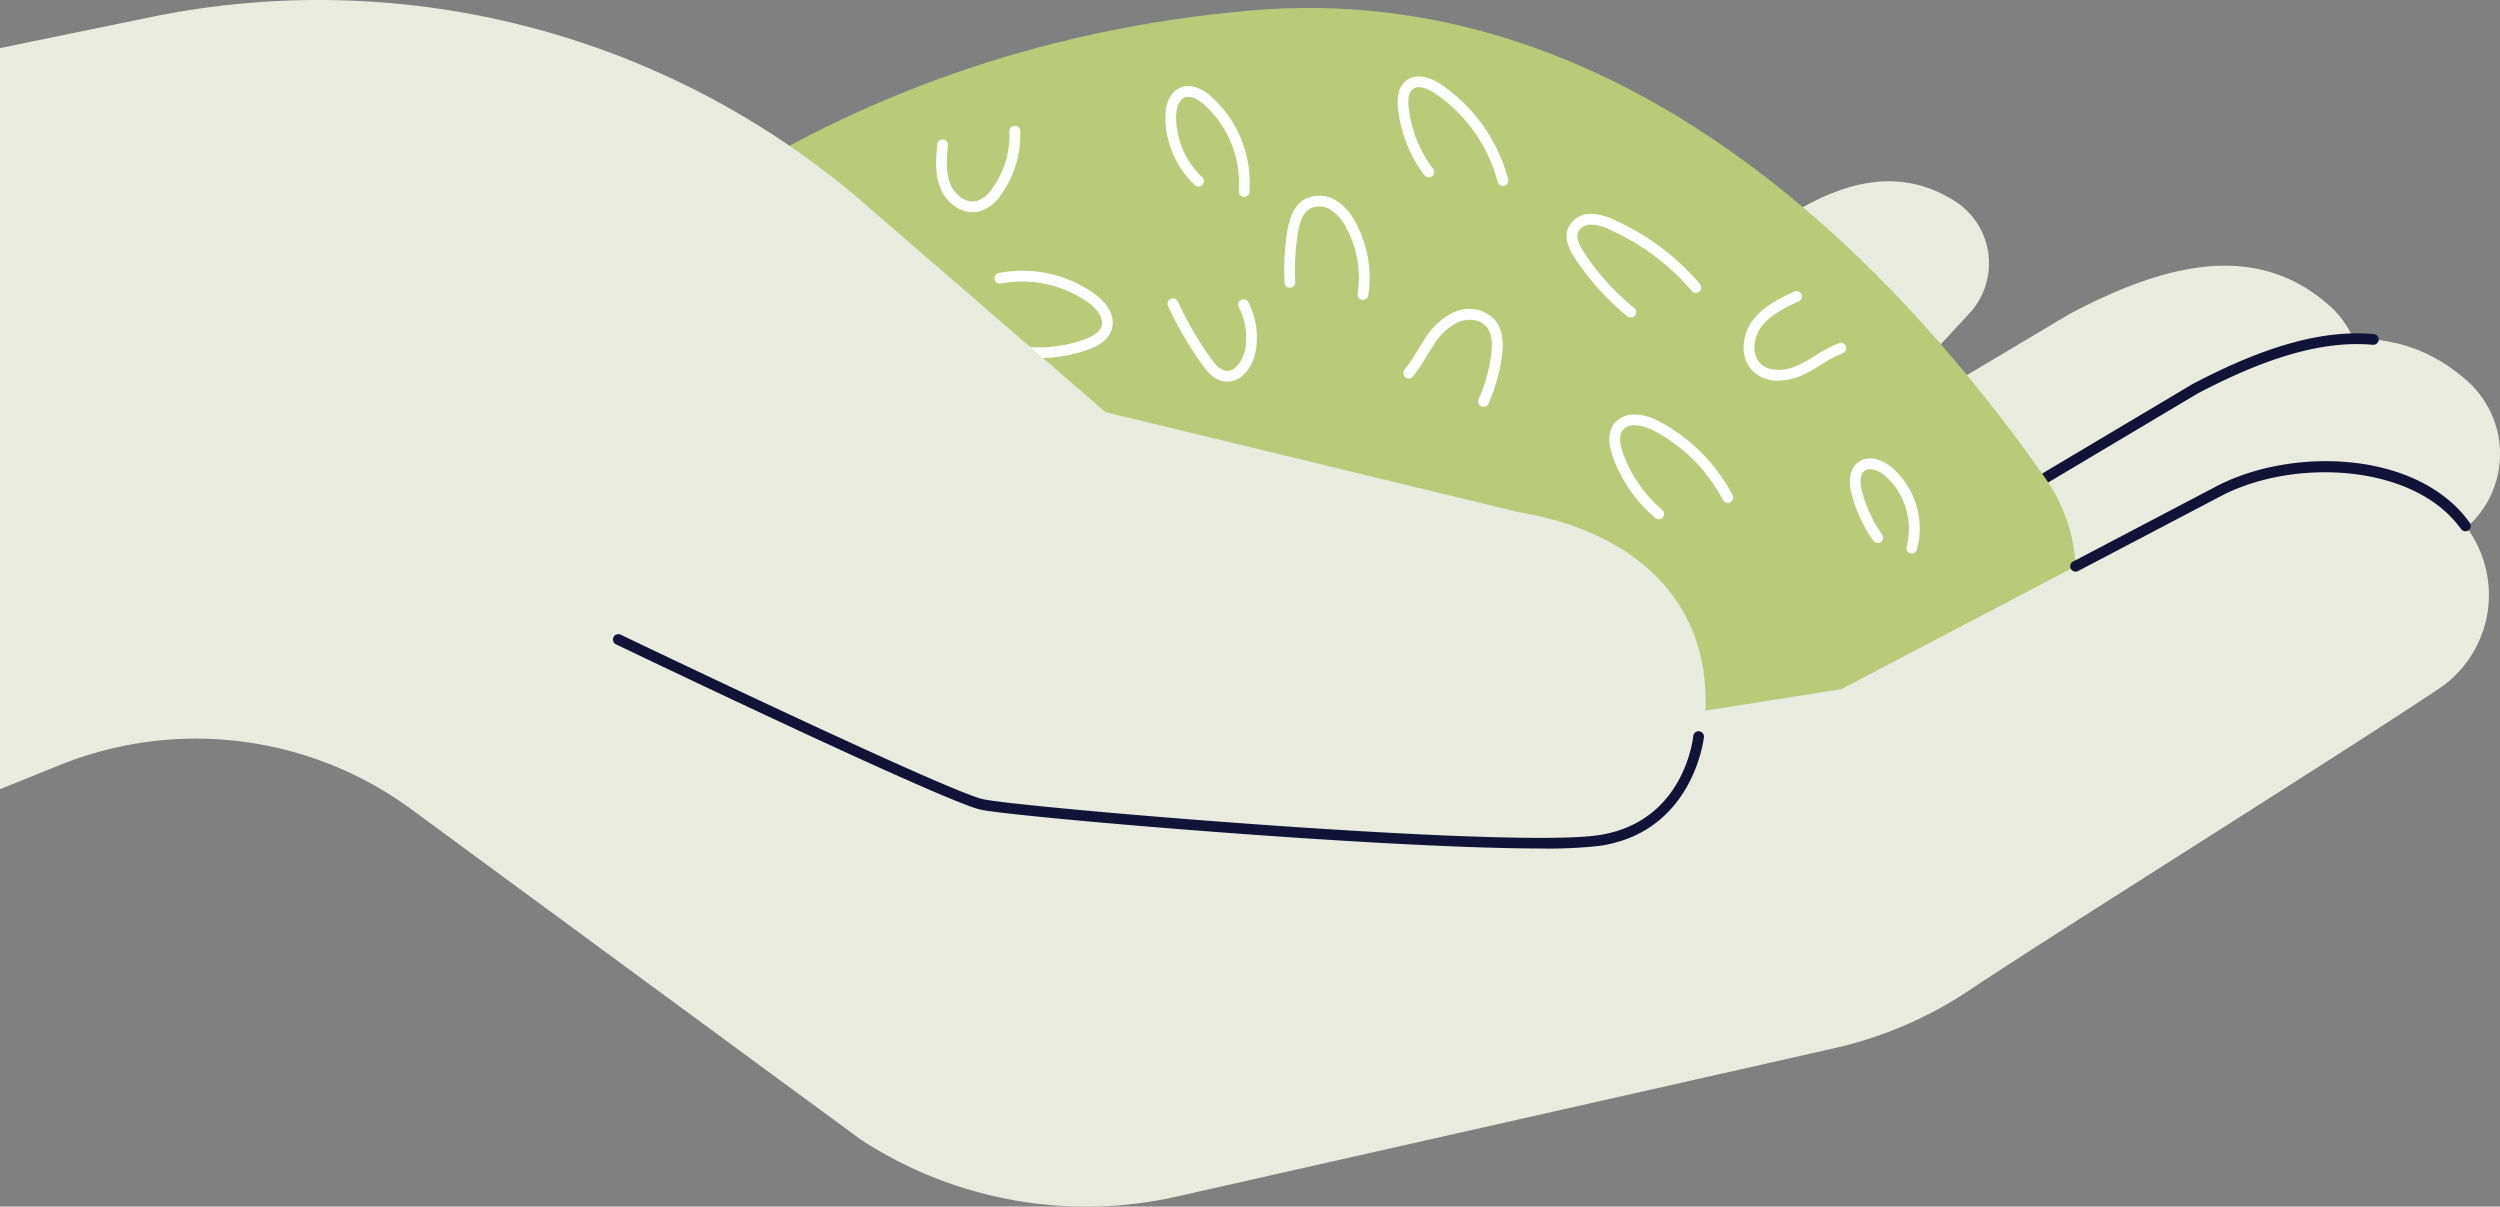 <?xml version="1.0" encoding="UTF-8"?>
<svg xmlns="http://www.w3.org/2000/svg" xmlns:xlink="http://www.w3.org/1999/xlink" id="Group_75" data-name="Group 75" width="469.79" height="226.744" viewBox="0 0 469.79 226.744">
  <rect x="0" y="0" width="469.79" height="226.744" fill="#808080" stroke="none"/>
  <defs>
    <clipPath id="clip-path">
      <rect id="Rectangle_80" data-name="Rectangle 80" width="469.79" height="226.743" fill="none"></rect>
    </clipPath>
  </defs>
  <g id="Group_74" data-name="Group 74" clip-path="url(#clip-path)">
    <path id="Path_884" data-name="Path 884" d="M236.011,74.88l15.1-16.3a13.858,13.858,0,0,0-2.747-21.118c-12.439-7.879-25.325-2.178-38.01,7.444L166.367,82.064,95.135,101.677l19.191,54.089L212.9,98.455Z" transform="translate(118.963 0.317)" fill="#e8ebde"></path>
    <path id="Path_885" data-name="Path 885" d="M206.451,100.975l22.115-17.132a17.452,17.452,0,0,0,.938-26.8c-13.832-12.357-31.016-7.934-48.758,1.4l-62.3,37.085L25.9,105.192l12.7,71.161L172.882,125.5Z" transform="translate(208.321 0.464)" fill="#e8ebde"></path>
    <path id="Path_886" data-name="Path 886" d="M189.753,117.2,213,99.2a18.342,18.342,0,0,0,.985-28.171c-14.536-12.987-32.6-8.339-51.244,1.475L97.26,111.476,0,121.635l13.349,74.789,141.123-53.451Z" transform="translate(249.691 0.592)" fill="#e8ebde"></path>
    <path id="Path_887" data-name="Path 887" d="M23.593,112.495a1,1,0,0,0,.516-.142L89.585,73.378c13.421-7.062,23.906-9.982,32.951-9.165a1.009,1.009,0,1,0,.182-2.011c-9.458-.853-20.293,2.139-34.12,9.416l-65.522,39a1.01,1.01,0,0,0,.518,1.877" transform="translate(323.359 0.582)" fill="#111436"></path>
    <path id="Path_888" data-name="Path 888" d="M370.781,139.3c25.5,0,40.272-28.708,25.622-49.579C367.09,47.965,316.157-4.1,247.039,1.966c-82.2,7.211-133.529,53.3-161.9,90.121C70.28,111.368,84,139.3,108.345,139.3Z" transform="translate(-12.137 0.014)" fill="#b9ca78"></path>
    <path id="Path_889" data-name="Path 889" d="M200.76,75.913a1.009,1.009,0,0,0,.923-.6,32.686,32.686,0,0,0,2.5-8.738c.284-2.026.451-4.962-1.362-7.061a6.673,6.673,0,0,0-7.619-1.384A12.856,12.856,0,0,0,189.69,63.2c-.469.7-.91,1.423-1.35,2.145a30.962,30.962,0,0,1-2.448,3.626,1.01,1.01,0,0,0,1.559,1.283,32.93,32.93,0,0,0,2.611-3.858c.426-.7.851-1.395,1.3-2.072a10.973,10.973,0,0,1,4.623-4.331c1.664-.7,4.02-.641,5.3.845.972,1.124,1.255,2.86.89,5.46a30.64,30.64,0,0,1-2.347,8.2,1.011,1.011,0,0,0,.923,1.419" transform="translate(78.024 0.54)" fill="#fff"></path>
    <path id="Path_890" data-name="Path 890" d="M225.252,56a1.01,1.01,0,0,0,1-.855,21.826,21.826,0,0,0-2.243-13.41,10.884,10.884,0,0,0-3.618-4.273,5.994,5.994,0,0,0-5.9-.469c-2.493,1.315-3.208,4.321-3.529,6.467a47.156,47.156,0,0,0-.457,9.286,1.009,1.009,0,1,0,2.015-.1,45.125,45.125,0,0,1,.439-8.887c.407-2.722,1.192-4.305,2.474-4.98a3.96,3.96,0,0,1,3.872.385,8.954,8.954,0,0,1,2.917,3.513,19.78,19.78,0,0,1,2.034,12.16,1.01,1.01,0,0,0,.844,1.152,1.03,1.03,0,0,0,.156.012" transform="translate(30.874 0.342)" fill="#fff"></path>
    <path id="Path_891" data-name="Path 891" d="M266.541,66.82a27.765,27.765,0,0,0,9.129-1.533c2.637-.921,4.162-2.222,4.659-3.978.636-2.242-.66-4.752-3.467-6.714a23.4,23.4,0,0,0-17.783-3.772,1.009,1.009,0,0,0,.386,1.981,21.655,21.655,0,0,1,16.241,3.445c1.6,1.117,3.141,2.889,2.682,4.51-.3,1.077-1.412,1.934-3.382,2.622a25.864,25.864,0,0,1-15.454.456A1.01,1.01,0,0,0,259,65.779a27.666,27.666,0,0,0,7.542,1.041" transform="translate(-71.384 0.473)" fill="#fff"></path>
    <path id="Path_892" data-name="Path 892" d="M152.025,96.853a1.009,1.009,0,0,0,.654-1.779,25.135,25.135,0,0,1-7.367-10.646c-.711-1.979-.723-3.436-.035-4.329,1.293-1.684,4.368-.679,5.98.181a31.261,31.261,0,0,1,12.866,12.97,1.01,1.01,0,0,0,1.79-.935A33.306,33.306,0,0,0,152.206,78.5c-2.7-1.438-6.549-2.205-8.529.369-1.134,1.475-1.222,3.575-.265,6.243a27.16,27.16,0,0,0,7.961,11.5,1,1,0,0,0,.653.24" transform="translate(159.67 0.724)" fill="#fff"></path>
    <path id="Path_893" data-name="Path 893" d="M160.784,59.287a1.009,1.009,0,0,0,.638-1.792,46.189,46.189,0,0,1-9.456-10.485c-1.116-1.7-1.454-2.915-1.062-3.819a2.723,2.723,0,0,1,2.416-1.354,8.466,8.466,0,0,1,3.475.929,43.335,43.335,0,0,1,15.434,11.526,1.009,1.009,0,1,0,1.538-1.306,45.357,45.357,0,0,0-16.157-12.067,10.242,10.242,0,0,0-4.339-1.1,4.623,4.623,0,0,0-4.22,2.568c-.9,2.084.267,4.269,1.226,5.73a48.191,48.191,0,0,0,9.869,10.943,1,1,0,0,0,.637.227" transform="translate(145.657 0.374)" fill="#fff"></path>
    <path id="Path_894" data-name="Path 894" d="M204.411,34.809a1,1,0,0,0,.253-.032,1.01,1.01,0,0,0,.725-1.23,31.174,31.174,0,0,0-12.544-17.767c-2.566-1.737-4.965-2.026-6.583-.789-1.315,1.005-1.842,2.783-1.568,5.283a25.392,25.392,0,0,0,4.994,12.555,1.01,1.01,0,0,0,1.61-1.219,23.369,23.369,0,0,1-4.6-11.556c-.192-1.748.073-2.912.787-3.458,1.289-.986,3.561.407,4.225.857a29.117,29.117,0,0,1,11.72,16.6,1.011,1.011,0,0,0,.977.757" transform="translate(78.012 0.134)" fill="#fff"></path>
    <path id="Path_895" data-name="Path 895" d="M128.214,71.019a11.314,11.314,0,0,0,4.526-1.013,31.533,31.533,0,0,0,3.531-1.968,23.7,23.7,0,0,1,4.07-2.163,1.009,1.009,0,1,0-.707-1.891,25.616,25.616,0,0,0-4.421,2.335,29.678,29.678,0,0,1-3.3,1.847c-2.287,1.032-5.352,1.312-7.043-.389-1.768-1.78-1.258-4.984.228-6.933,1.714-2.246,4.519-3.57,6.994-4.739a1.009,1.009,0,1,0-.862-1.825c-2.683,1.267-5.724,2.7-7.737,5.34-2.044,2.68-2.623,7-.054,9.58a6.541,6.541,0,0,0,4.778,1.82" transform="translate(205.926 0.508)" fill="#fff"></path>
    <path id="Path_896" data-name="Path 896" d="M247.54,36.847a1.01,1.01,0,0,0,1.005-.925,21.971,21.971,0,0,0-7.071-17.836c-2.074-1.865-4.175-2.49-5.912-1.759-1.78.747-2.807,2.764-2.817,5.531a17.618,17.618,0,0,0,5.564,12.791,1.01,1.01,0,0,0,1.371-1.483,15.562,15.562,0,0,1-4.916-11.3c0-.709.124-3.068,1.58-3.678,1.371-.576,3.1.787,3.781,1.4a19.913,19.913,0,0,1,6.408,16.165,1.009,1.009,0,0,0,.922,1.09.827.827,0,0,0,.086,0" transform="translate(-13.754 0.15)" fill="#fff"></path>
    <path id="Path_897" data-name="Path 897" d="M242.644,71.187c2.718,0,4.818-2.791,5.345-5.74a14.528,14.528,0,0,0-1.388-9.181,1.009,1.009,0,1,0-1.793.928,12.5,12.5,0,0,1,1.194,7.9c-.339,1.894-1.813,4.354-3.687,4.05-1.089-.177-1.979-1.235-2.779-2.354a65.585,65.585,0,0,1-6.186-10.656,1.009,1.009,0,1,0-1.833.845,67.468,67.468,0,0,0,6.377,10.985c1.052,1.474,2.277,2.878,4.1,3.172a4,4,0,0,0,.652.054" transform="translate(-12.018 0.521)" fill="#fff"></path>
    <path id="Path_898" data-name="Path 898" d="M282.354,39.659a5.02,5.02,0,0,0,1.258-.159,7.578,7.578,0,0,0,4.154-3.263,19.109,19.109,0,0,0,3.513-11.847,1.009,1.009,0,1,0-2.017.086,17.1,17.1,0,0,1-3.139,10.59,5.721,5.721,0,0,1-3.012,2.479c-2.048.526-4.167-1.229-4.955-3.156-.919-2.252-.676-4.927-.461-7.287a1.009,1.009,0,0,0-2.011-.183c-.223,2.461-.5,5.524.6,8.233.979,2.4,3.4,4.508,6.067,4.508" transform="translate(-99.569 0.22)" fill="#fff"></path>
    <path id="Path_899" data-name="Path 899" d="M333.139,62.795c.027,0,.056,0,.083,0a1.009,1.009,0,0,0,.924-1.088,22.635,22.635,0,0,0-9.025-16.175c-1.86-1.37-4.66-2.324-6.431-.511-1.041,1.066-1.268,2.656-.693,4.861a26.93,26.93,0,0,0,5.46,10.533,1.009,1.009,0,0,0,1.542-1.3,24.912,24.912,0,0,1-5.048-9.74c-.376-1.442-.315-2.433.184-2.941.806-.826,2.529-.2,3.789.725a20.594,20.594,0,0,1,8.21,14.715,1.01,1.01,0,0,0,1.005.927" transform="translate(-185.027 0.413)" fill="#fff"></path>
    <path id="Path_900" data-name="Path 900" d="M119.649,103.206a1.011,1.011,0,0,0,.971-.735A15.135,15.135,0,0,0,116,87.128c-1.682-1.445-4.371-2.592-6.414-1.069-1.518,1.133-1.951,3.283-1.219,6.053a26.841,26.841,0,0,0,4.085,8.722,1.009,1.009,0,0,0,1.645-1.169,24.856,24.856,0,0,1-3.779-8.069c-.236-.9-.663-3.07.475-3.919,1.012-.754,2.726-.019,3.891.982a13.26,13.26,0,0,1,3.993,13.263,1.01,1.01,0,0,0,.972,1.284" transform="translate(239.598 0.801)" fill="#fff"></path>
    <path id="Path_901" data-name="Path 901" d="M460.355,129.441c-19.533,13.049-71.856,45.719-88.2,56.643a75.585,75.585,0,0,1-25.377,10.894L223.249,224.844a77.5,77.5,0,0,1-59.494-10.755L79.377,152.076a68.331,68.331,0,0,0-66.03-8.315L2.086,148.3,2.065,9.045,31.5,2.994A156.587,156.587,0,0,1,164.42,38.172l45.4,39.27L287.736,96.3c20.832,3.475,35.783,16.127,34.816,37.244l25.533-4.03,71.264-37.384c13.758-6.984,36.164-6.135,45.576,6.1l.456.595a21.246,21.246,0,0,1-5.026,30.621" transform="translate(-2.086 0)" fill="#e8ebde"></path>
    <path id="Path_902" data-name="Path 902" d="M6.445,106.618a1,1,0,0,0,.467-.116L34.144,92.217c13.515-6.861,35.343-5.833,44.307,5.819l.457.595a1.009,1.009,0,1,0,1.6-1.231L80.05,96.8c-9.832-12.78-32.573-13.621-46.831-6.381L5.976,104.714a1.009,1.009,0,0,0,.469,1.9" transform="translate(383.587 0.805)" fill="#111436"></path>
    <path id="Path_903" data-name="Path 903" d="M322.59,158.341a84.887,84.887,0,0,0,11.116-.515c17.526-2.631,19.484-20.235,19.5-20.412a1.009,1.009,0,0,0-2.009-.2c-.068.661-1.839,16.222-17.792,18.617-17.046,2.56-109.316-5.258-115.74-6.772-7.015-1.652-67.414-30.6-68.022-30.9a1.009,1.009,0,1,0-.874,1.82c2.5,1.2,61.208,29.338,68.433,31.04,5.565,1.311,75.175,7.318,105.387,7.318" transform="translate(-33.01 1.108)" fill="#111436"></path>
  </g>
</svg>
